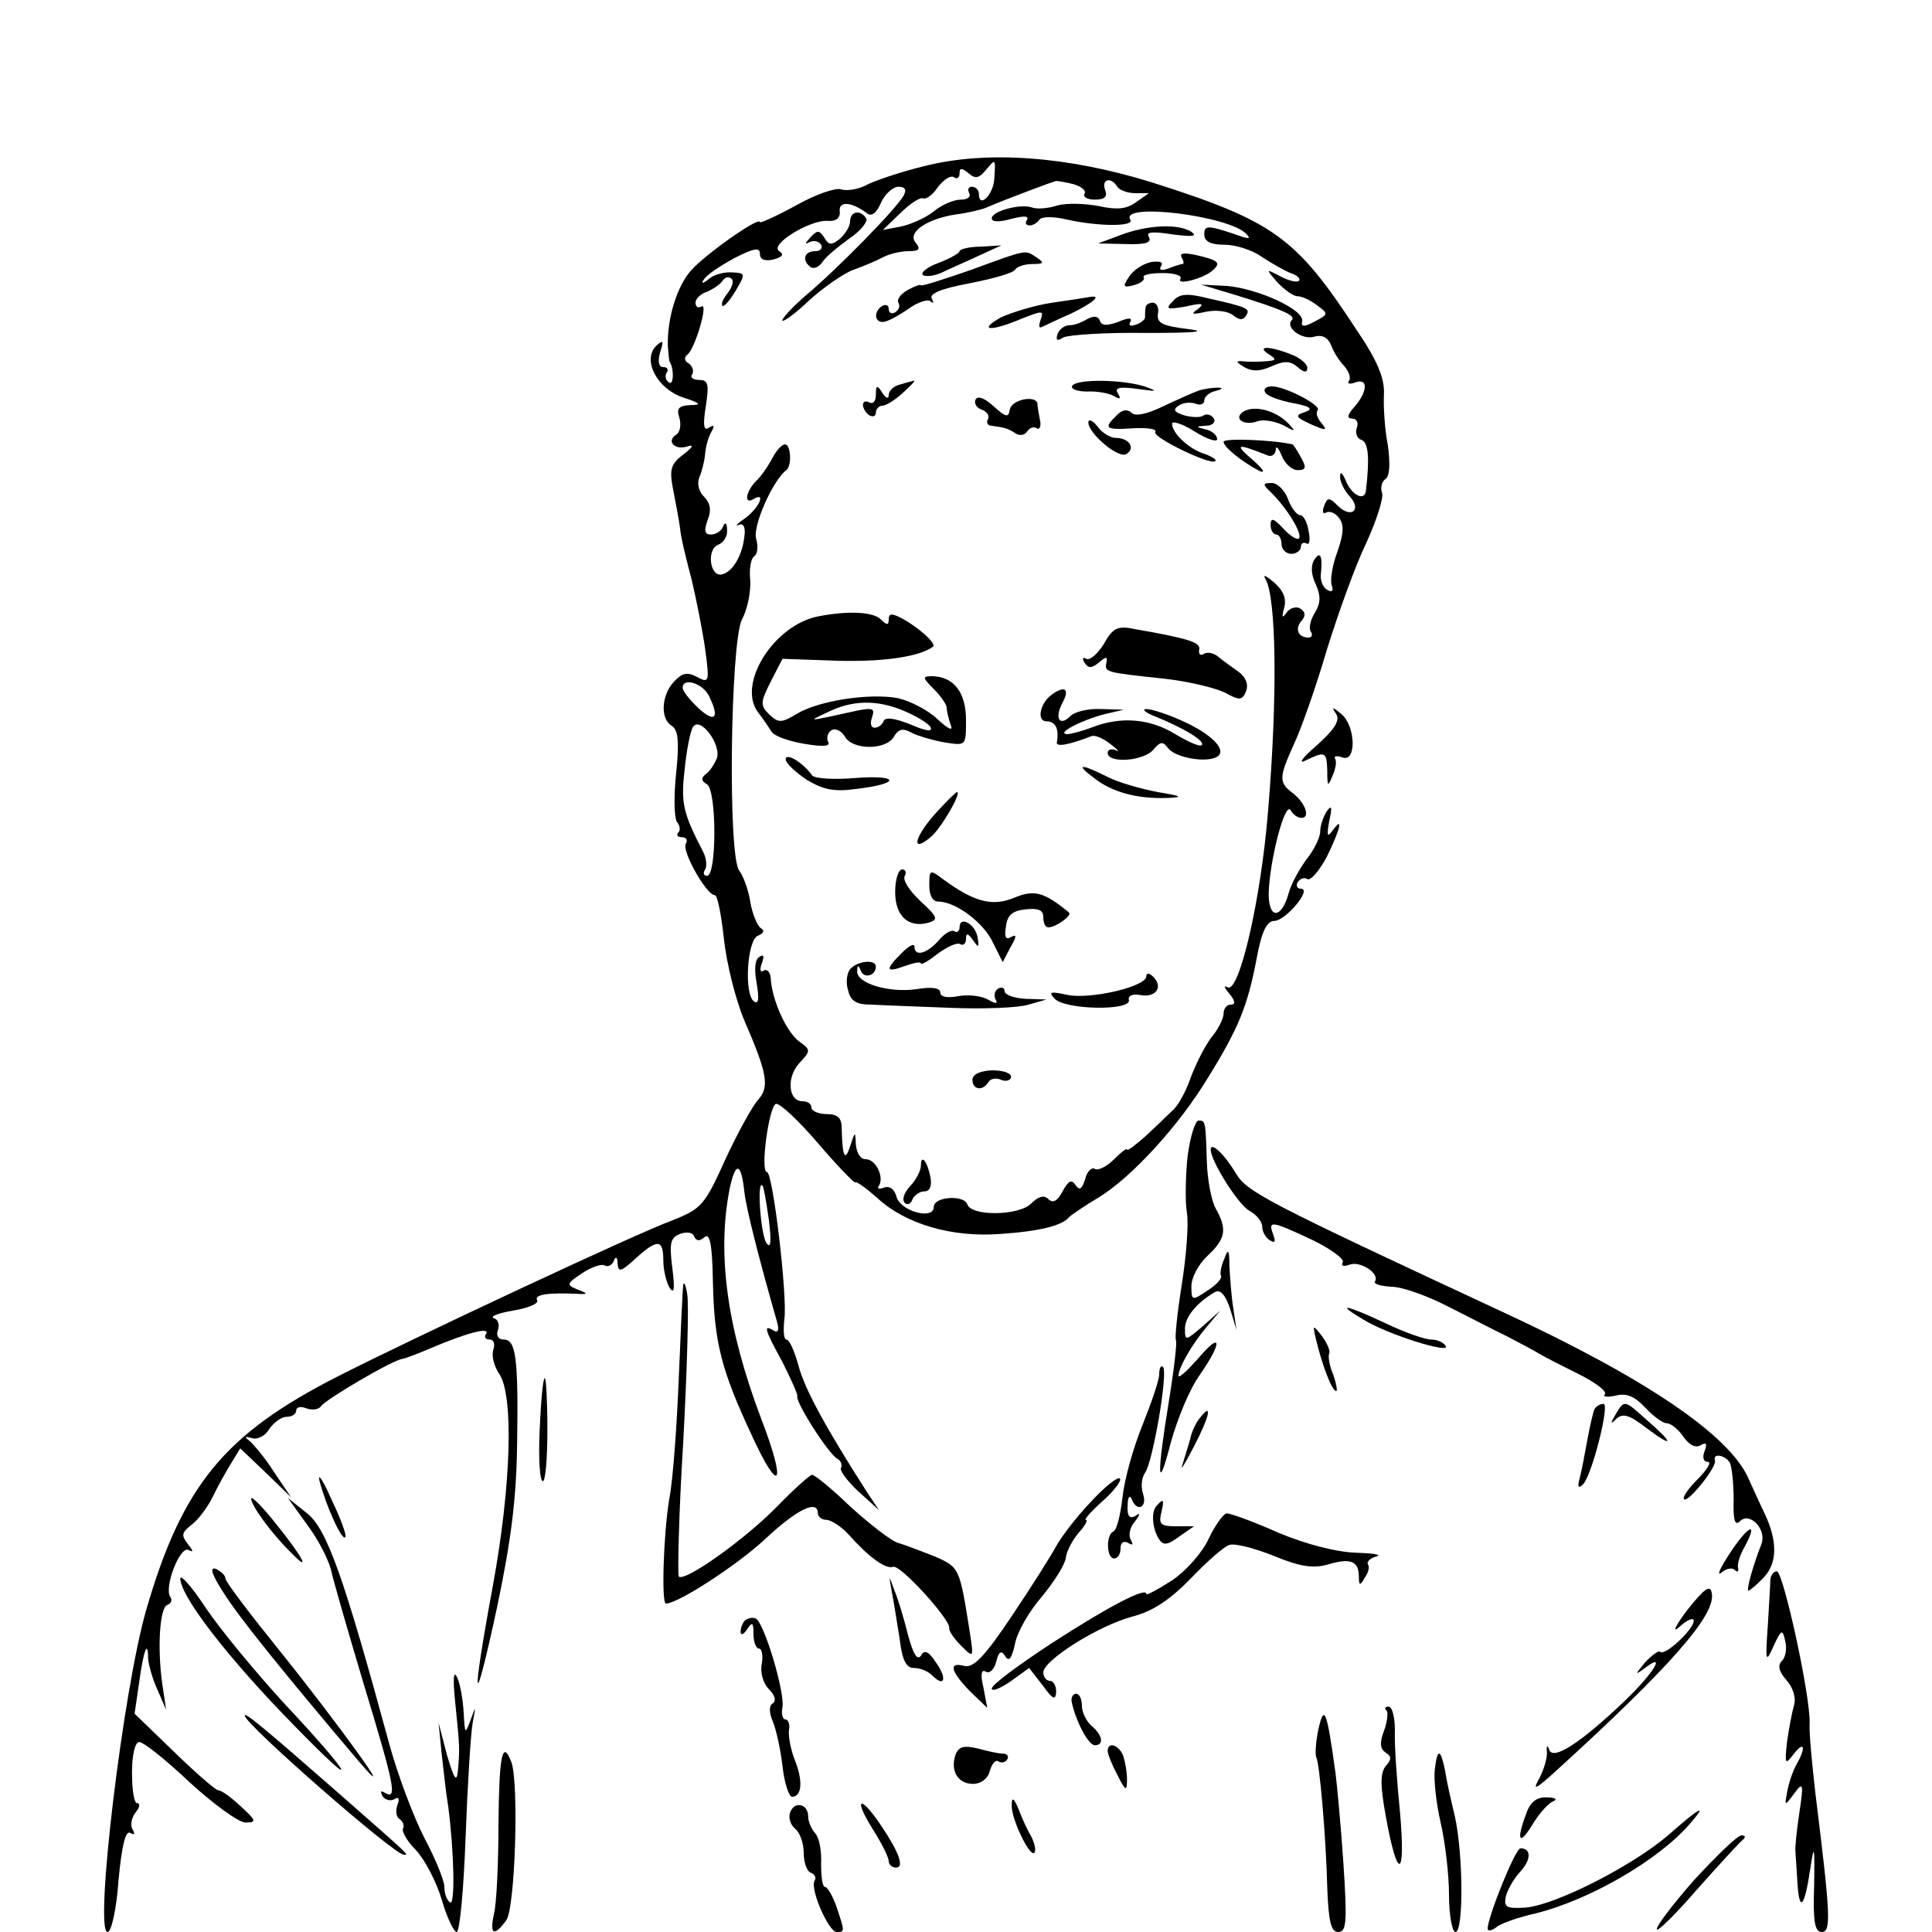<?xml version="1.0" standalone="no"?>
<!DOCTYPE svg PUBLIC "-//W3C//DTD SVG 20010904//EN"
 "http://www.w3.org/TR/2001/REC-SVG-20010904/DTD/svg10.dtd">
<svg version="1.0" xmlns="http://www.w3.org/2000/svg"
 width="300pt" height="300pt" viewBox="0 0 300 300"
 preserveAspectRatio="xMidYMid meet">
<g transform="translate(0,300) scale(0.1,-0.1)"
fill="#000000" stroke="none">
<path d="M1435 2742 c-33 -8 -72 -21 -87 -28 -14 -8 -33 -11 -42 -8 -8 3 -40
-8 -70 -25 -31 -17 -56 -28 -56 -26 0 10 -85 -50 -107 -75 -22 -25 -37 -74
-36 -117 1 -13 2 -24 3 -25 7 -11 6 -37 -1 -32 -5 3 -7 10 -4 15 4 5 1 9 -5 9
-7 0 -9 8 -5 23 6 18 5 20 -6 10 -22 -22 1 -66 41 -80 28 -9 30 -12 12 -12
-18 -1 -22 -5 -17 -20 3 -11 1 -22 -5 -26 -16 -10 -2 -25 18 -18 10 3 8 -1 -6
-12 -20 -15 -23 -23 -17 -54 4 -20 9 -47 11 -61 1 -14 10 -50 18 -80 7 -30 17
-79 21 -108 7 -52 6 -53 -13 -43 -15 8 -23 6 -36 -8 -19 -21 -21 -57 -3 -68
10 -6 12 -24 7 -73 -4 -36 -3 -70 1 -76 5 -6 6 -14 2 -17 -3 -4 -1 -7 6 -7 7
0 9 -5 6 -10 -7 -11 32 -80 45 -80 4 0 10 -30 14 -67 4 -38 18 -95 32 -128 36
-83 39 -103 21 -123 -9 -10 -32 -52 -51 -93 -32 -71 -37 -76 -82 -94 -53 -19
-405 -184 -519 -242 -177 -90 -242 -170 -298 -363 -36 -125 -81 -500 -60 -500
6 0 14 36 17 80 5 54 11 78 18 74 7 -4 8 -2 4 5 -4 6 -2 18 4 26 7 8 8 15 3
15 -5 0 -8 21 -8 48 0 28 5 47 11 47 7 0 42 -28 79 -63 37 -34 76 -62 86 -62
18 0 17 3 -7 25 -15 14 -30 25 -35 25 -4 0 -35 27 -69 60 l-61 59 7 48 c7 52
14 68 14 37 1 -10 7 -32 15 -49 l13 -30 -6 40 c-8 57 -4 119 8 123 6 2 8 8 4
13 -9 16 16 80 29 72 8 -4 7 -1 -1 9 -11 14 -10 18 5 30 10 7 25 27 33 43 8
17 21 40 29 53 l14 23 40 -38 39 -38 -27 40 c-14 22 -32 43 -38 48 -8 6 -7 7
4 4 8 -3 21 3 27 14 7 10 19 19 27 19 8 0 15 4 15 10 0 5 7 7 16 3 9 -3 19 -2
23 4 7 10 110 71 126 73 6 1 26 9 45 17 54 23 91 33 85 22 -4 -5 -1 -9 5 -9 7
0 9 -7 6 -16 -3 -9 1 -25 9 -37 23 -33 19 -174 -10 -331 -34 -184 -30 -203 7
-31 22 105 30 169 31 255 2 133 -2 160 -21 160 -8 0 -12 6 -9 14 3 8 1 17 -6
19 -7 3 7 8 30 12 24 4 40 11 37 16 -5 9 18 12 61 10 19 -1 19 0 1 7 -17 7
-16 9 8 25 15 10 31 15 35 12 5 -3 12 1 14 7 3 8 6 6 6 -4 1 -14 5 -13 27 7
35 32 44 31 44 -2 0 -16 5 -35 10 -43 7 -10 8 -1 4 31 -5 39 -3 47 12 53 11 4
20 2 22 -4 3 -7 8 -8 16 -1 8 7 12 -10 13 -69 2 -95 13 -137 60 -238 44 -96
55 -79 15 25 -53 140 -69 256 -49 357 9 43 18 42 23 -6 3 -26 24 -108 51 -202
3 -12 1 -16 -6 -12 -16 10 -14 2 14 -49 13 -26 24 -50 23 -53 -3 -9 48 -89 62
-97 6 -3 8 -10 6 -14 -3 -4 9 -20 27 -37 l32 -29 -20 30 c-62 97 -95 157 -105
194 -6 22 -14 41 -19 41 -4 0 -5 14 -3 32 5 35 -18 228 -27 228 -11 0 3 103
14 106 6 1 35 -26 65 -61 30 -35 56 -62 58 -61 2 2 17 -9 34 -24 44 -41 117
-62 192 -56 60 4 96 13 106 26 3 3 23 17 45 30 53 32 127 114 171 187 47 76
61 110 75 183 8 44 16 60 28 60 18 1 59 50 41 50 -6 0 -8 5 -5 10 4 6 10 8 15
5 5 -3 18 12 30 34 21 43 27 66 9 41 -8 -11 -9 -8 -5 15 5 22 4 26 -4 15 -5
-8 -10 -22 -10 -31 0 -9 -9 -28 -21 -43 -11 -15 -24 -38 -28 -53 -11 -40 -31
-41 -31 -1 1 50 25 144 34 130 4 -7 11 -12 17 -12 14 0 6 23 -13 38 -23 17
-22 25 1 76 11 23 34 88 51 146 18 58 45 133 62 168 16 35 27 70 24 77 -3 8 0
17 5 21 7 4 8 23 4 53 -5 25 -7 61 -6 79 1 25 -10 52 -44 102 -93 142 -128
167 -317 227 -129 40 -255 50 -353 25z m109 -19 c-1 -25 -24 -48 -24 -24 0 6
-5 11 -11 11 -5 0 -7 -4 -4 -10 3 -5 -2 -10 -13 -10 -11 0 -30 -8 -43 -19 -13
-10 -36 -20 -51 -23 l-27 -5 27 26 c15 15 31 25 35 23 5 -2 15 5 23 17 9 12
20 19 25 16 5 -4 9 -1 9 6 0 8 3 9 14 0 10 -9 16 -8 26 4 16 19 16 20 14 -12z
m123 -9 c13 -4 20 -10 17 -15 -3 -5 5 -9 16 -9 16 0 20 5 16 15 -6 17 9 21 19
5 3 -5 16 -10 28 -10 l21 0 -20 -14 c-15 -11 -30 -12 -58 -6 -21 4 -49 5 -64
1 -15 -5 -33 -6 -40 -3 -18 6 -62 -6 -62 -17 0 -6 12 -6 30 -1 19 5 28 5 25
-1 -4 -5 -2 -9 4 -9 5 0 12 4 15 9 4 5 22 5 43 0 50 -11 106 -11 98 0 -16 27
153 6 180 -22 7 -7 5 -8 -5 -5 -55 19 -60 19 -60 4 0 -11 10 -16 31 -16 17 0
43 -8 57 -18 15 -10 36 -22 46 -26 10 -3 16 -9 13 -12 -3 -3 -16 0 -29 7 -23
12 -23 12 -4 -10 11 -11 24 -21 31 -21 6 0 20 -6 30 -14 18 -13 18 -14 -3 -25
-17 -9 -22 -9 -20 0 4 18 -69 51 -117 55 l-40 2 50 -15 c75 -23 98 -33 91 -40
-11 -11 15 -31 34 -26 13 4 22 -1 27 -13 4 -11 13 -25 20 -32 7 -8 11 -18 8
-23 -4 -5 1 -6 9 -3 21 8 20 -14 -1 -38 -11 -12 -12 -18 -3 -18 6 0 10 -6 7
-14 -3 -8 0 -17 7 -19 11 -4 13 -28 7 -79 -2 -17 -22 -7 -31 15 -5 12 -9 16
-9 8 -1 -8 6 -22 15 -32 19 -21 2 -35 -19 -14 -13 13 -16 13 -21 -1 -3 -8 -2
-13 3 -10 5 3 14 0 20 -8 8 -10 8 -23 -2 -52 -8 -21 -12 -45 -9 -53 3 -9 0
-11 -7 -7 -7 4 -11 15 -10 24 3 29 -1 37 -10 23 -6 -9 -5 -24 2 -38 8 -18 8
-29 -1 -44 -7 -11 -10 -24 -7 -29 4 -6 2 -10 -3 -10 -16 0 -22 13 -11 26 7 8
6 14 -2 19 -6 4 -16 1 -21 -6 -7 -10 -8 -8 -4 7 4 14 -1 27 -16 40 -12 10 -18
13 -13 5 17 -29 19 -183 4 -361 -11 -137 -45 -284 -63 -273 -6 4 -5 -1 3 -10
9 -11 10 -17 2 -17 -6 0 -11 -6 -11 -14 0 -7 -8 -24 -19 -37 -10 -13 -24 -41
-32 -62 -7 -21 -20 -45 -29 -52 -8 -8 -27 -26 -42 -40 -16 -14 -28 -23 -28
-20 0 3 -9 -4 -20 -15 -12 -12 -25 -18 -30 -15 -5 3 -12 -4 -15 -16 -5 -16 -9
-18 -15 -9 -6 9 -11 7 -20 -10 -8 -15 -15 -19 -22 -12 -7 7 -16 4 -27 -7 -19
-19 -93 -20 -99 -1 -5 15 -52 12 -52 -4 0 -21 -52 -7 -58 16 -3 11 -10 17 -19
14 -8 -3 -12 -2 -8 3 8 14 -5 41 -21 41 -8 0 -14 10 -15 23 -1 21 -1 21 -9 -3
-8 -25 -12 -16 -13 28 0 16 -6 22 -23 22 -13 0 -24 5 -24 10 0 6 -6 10 -14 10
-22 0 -25 37 -5 59 18 19 18 21 1 33 -20 14 -42 62 -45 96 0 11 -5 18 -11 15
-5 -4 -7 1 -3 11 4 11 3 15 -4 10 -7 -4 -8 -20 -4 -41 4 -24 3 -33 -4 -28 -16
10 -11 96 6 102 9 4 11 8 4 12 -5 4 -13 22 -16 41 -3 19 -11 40 -17 48 -18 21
-14 352 4 390 9 16 14 44 13 61 -2 17 1 34 6 37 5 3 7 15 3 28 -5 20 26 90 47
106 9 7 7 40 -2 40 -5 0 -14 -10 -20 -22 -7 -13 -18 -29 -26 -36 -15 -16 -18
-36 -3 -27 20 12 9 -13 -12 -29 -13 -9 -18 -14 -11 -11 7 3 11 -3 9 -17 -3
-30 -18 -56 -35 -60 -19 -4 -24 39 -6 46 8 3 15 13 14 23 0 11 -3 13 -6 6 -2
-7 -11 -13 -19 -13 -10 0 -11 6 -5 23 6 15 4 26 -6 36 -8 8 -11 20 -7 30 4 9
8 25 9 37 1 11 5 26 10 34 5 9 4 11 -4 6 -8 -6 -10 3 -5 33 5 34 4 41 -10 41
-10 0 -15 4 -11 9 3 5 0 13 -6 17 -6 3 -7 9 -2 13 12 8 34 83 22 75 -5 -3 -9
0 -9 6 0 6 8 14 18 17 9 4 20 11 24 17 4 6 10 7 14 3 4 -3 1 -13 -6 -22 -7 -9
-11 -17 -8 -20 2 -2 11 8 20 23 16 27 16 28 -5 29 -11 1 -28 -3 -36 -10 -10
-8 -13 -8 -8 -1 4 7 25 21 47 33 31 16 40 17 40 7 0 -9 7 -12 21 -9 14 4 17 8
9 13 -16 10 48 49 75 47 13 -1 20 4 19 15 -2 16 18 15 42 -3 7 -6 15 0 22 16
6 14 19 25 27 25 11 0 13 -5 8 -14 -11 -20 -103 -114 -152 -155 -22 -19 -38
-37 -36 -39 2 -2 21 12 42 32 21 19 52 41 68 47 17 6 38 15 47 20 10 5 27 9
39 9 16 0 19 3 11 13 -14 16 17 37 62 44 17 2 38 7 46 10 35 15 105 41 110 42
3 0 15 -2 27 -5z m-567 -793 c18 -35 11 -45 -15 -21 -14 13 -25 27 -25 32 0
16 29 8 40 -11z m13 -99 c-4 -9 -11 -20 -17 -24 -8 -6 -7 -11 2 -16 15 -10 15
-142 0 -142 -5 0 -7 4 -3 10 3 5 2 17 -3 27 -31 60 -35 75 -29 127 3 31 9 61
13 67 11 18 45 -28 37 -49z m81 -717 c4 -34 3 -45 -4 -35 -9 14 -15 99 -6 89
2 -2 6 -26 10 -54z"/>
<path d="M1320 2656 c0 -7 -7 -19 -16 -27 -13 -10 -17 -10 -24 2 -8 12 -11 12
-22 0 -8 -9 -9 -11 -1 -7 6 3 14 2 18 -4 3 -5 -1 -10 -9 -10 -18 0 -21 -15 -7
-25 6 -3 13 1 18 8 4 7 23 23 41 36 18 12 30 27 27 32 -9 14 -25 11 -25 -5z"/>
<path d="M1740 2635 l-35 -13 43 -1 c30 -1 41 2 36 11 -5 8 5 9 37 4 31 -4 39
-3 29 4 -20 13 -68 11 -110 -5z"/>
<path d="M1490 2610 c0 -3 -14 -11 -32 -18 -17 -6 -29 -15 -25 -19 4 -3 17 -2
30 4 12 6 38 17 57 26 l35 16 -32 -2 c-18 0 -33 -4 -33 -7z"/>
<path d="M1508 2581 c-43 -15 -78 -26 -78 -24 0 2 -9 -1 -20 -7 -11 -6 -18
-15 -15 -20 3 -5 1 -11 -5 -15 -5 -3 -10 -1 -10 5 0 6 -4 8 -10 5 -13 -8 -13
-25 1 -25 6 0 23 9 39 20 15 11 31 16 35 12 5 -4 5 -2 2 4 -5 8 15 16 58 24
36 7 68 16 71 21 3 5 15 9 27 9 18 0 19 2 7 10 -19 12 -12 14 -102 -19z"/>
<path d="M1835 2600 c3 -5 4 -10 1 -10 -2 0 -12 -3 -22 -7 -11 -4 -15 -2 -11
4 4 6 -2 8 -16 6 -13 -3 -28 -13 -34 -23 -10 -15 -9 -17 7 -13 11 3 18 8 16
12 -3 4 10 7 29 7 19 0 31 -4 28 -9 -7 -11 38 1 51 14 12 11 8 15 -27 23 -19
4 -26 3 -22 -4z"/>
<path d="M1821 2532 c-12 -12 -9 -13 20 -8 26 6 30 5 19 -4 -12 -8 -9 -9 13
-4 15 3 33 1 41 -5 10 -8 16 -9 21 -1 7 11 2 13 -60 27 -32 8 -44 7 -54 -5z"/>
<path d="M1634 2530 c-27 -4 -63 -15 -80 -23 -37 -21 -15 -22 32 -2 33 13 35
13 30 -1 -3 -9 -3 -14 1 -12 5 2 25 12 46 21 33 16 49 29 30 26 -5 -1 -31 -5
-59 -9z"/>
<path d="M1779 2523 c-1 -5 -1 -11 -1 -15 1 -3 -5 -9 -14 -12 -8 -3 -12 -2 -9
4 4 7 -3 7 -19 0 -17 -6 -26 -6 -28 2 -3 7 -9 8 -19 3 -8 -5 -20 -10 -28 -10
-8 0 -16 -6 -19 -14 -3 -10 0 -11 9 -5 8 4 66 8 129 7 74 0 97 2 65 6 -40 5
-49 9 -47 24 2 9 -2 17 -8 17 -5 0 -11 -3 -11 -7z"/>
<path d="M1970 2450 c13 -8 12 -10 -5 -11 -11 -1 -27 -1 -35 0 -12 1 -11 -1 2
-9 12 -7 24 -7 42 1 20 9 29 9 41 -1 10 -9 15 -9 15 -1 0 6 -12 16 -26 21 -33
13 -54 13 -34 0z"/>
<path d="M1398 2403 c-10 -2 -18 -10 -18 -16 0 -7 -4 -6 -10 3 -8 13 -10 12
-10 -3 0 -10 -4 -15 -10 -12 -5 3 -10 2 -10 -4 0 -5 5 -13 10 -16 6 -3 10 -1
10 4 0 6 5 11 10 11 6 0 20 9 32 20 12 11 20 19 17 19 -2 -1 -12 -3 -21 -6z"/>
<path d="M1665 2401 c-3 -5 8 -9 23 -9 16 1 35 -3 42 -7 9 -6 11 -4 6 4 -6 9
2 11 31 7 29 -4 32 -4 13 3 -34 12 -108 13 -115 2z"/>
<path d="M1860 2393 c-8 -3 -33 -14 -54 -24 -25 -12 -43 -16 -49 -10 -6 6 -15
5 -23 -4 -21 -20 -18 -23 26 -20 22 1 37 -1 34 -6 -5 -8 86 -52 93 -45 3 2 -5
7 -16 11 -24 7 -51 32 -51 47 0 5 16 0 35 -12 19 -12 35 -17 35 -12 0 6 -8 13
-17 15 -17 4 -17 5 0 6 10 0 15 6 12 11 -4 6 -11 8 -16 5 -5 -4 -19 -3 -30 0
-16 5 -18 9 -9 15 7 5 19 6 27 3 7 -3 13 0 13 5 0 6 8 13 18 15 11 3 12 5 2 5
-8 0 -22 -2 -30 -5z"/>
<path d="M1965 2390 c3 -5 22 -12 43 -16 27 -5 32 -9 18 -14 -16 -5 -14 -8 10
-19 23 -10 26 -10 16 2 -7 8 -9 16 -6 20 7 7 -50 37 -71 37 -9 0 -14 -4 -10
-10z"/>
<path d="M1515 2380 c-3 -6 1 -13 9 -16 9 -3 13 -10 10 -15 -3 -5 0 -10 5 -10
21 -3 26 -4 38 -12 6 -4 14 -3 18 3 4 6 10 8 15 5 4 -3 7 3 5 12 -2 10 -4 21
-4 26 -2 14 -40 7 -43 -9 -2 -13 -6 -12 -25 5 -13 12 -24 17 -28 11z"/>
<path d="M1931 2361 c-17 -11 1 -23 22 -15 9 3 26 0 39 -6 20 -11 21 -11 8 3
-20 20 -52 28 -69 18z"/>
<path d="M1690 2344 c0 -17 47 -57 59 -49 15 9 4 25 -16 25 -9 0 -22 8 -29 18
-7 9 -14 12 -14 6z"/>
<path d="M1900 2314 c0 -8 27 -30 55 -45 11 -5 7 2 -10 17 -29 25 -25 26 23 7
6 -3 12 1 13 8 0 8 4 4 9 -8 5 -13 16 -23 25 -23 13 0 14 4 5 20 -6 11 -12 20
-13 20 -31 7 -107 10 -107 4z"/>
<path d="M1975 2234 c25 -25 48 -64 42 -70 -3 -3 -14 4 -24 15 -15 16 -20 18
-20 6 0 -8 4 -15 9 -15 4 0 8 -7 8 -15 0 -8 7 -15 15 -15 8 0 15 5 15 11 0 5
4 8 9 5 4 -3 6 6 3 19 -2 14 -8 25 -13 25 -5 0 -14 11 -19 25 -5 14 -17 25
-25 25 -15 0 -15 -2 0 -16z"/>
<path d="M1271 2043 c-69 -13 -127 -105 -94 -149 8 -10 17 -24 21 -30 4 -7 27
-15 51 -19 29 -5 41 -4 37 3 -3 6 -1 14 5 18 6 4 16 -1 21 -10 12 -21 64 -21
76 0 7 12 14 14 28 6 10 -5 34 -12 52 -15 32 -5 32 -5 32 35 0 43 -19 67 -52
68 -16 0 -16 -2 2 -20 11 -11 20 -24 20 -29 0 -5 3 -17 6 -26 5 -11 -3 -8 -21
9 -15 14 -43 28 -61 32 -45 8 -122 -4 -156 -24 -25 -15 -29 -15 -44 -1 -14 14
-13 19 3 51 l18 35 85 -3 c70 -2 128 6 149 22 5 5 -22 29 -47 43 -17 9 -22 9
-22 -1 0 -9 -3 -9 -12 0 -12 12 -50 14 -97 5z m133 -147 c19 -8 37 -19 41 -25
4 -8 -8 -6 -31 4 -25 10 -40 12 -42 5 -2 -5 -8 -10 -14 -10 -6 0 -7 7 -4 16 5
14 1 15 -21 11 -82 -18 -80 -18 -48 -3 38 19 77 20 119 2z"/>
<path d="M1714 2000 c-10 -16 -22 -26 -27 -23 -6 3 -7 1 -3 -6 6 -9 11 -9 22
0 12 10 14 10 12 0 -3 -15 -2 -15 91 -25 36 -4 77 -14 92 -21 24 -13 28 -13
34 2 4 11 -1 22 -12 30 -10 7 -24 17 -31 23 -7 6 -17 8 -22 5 -6 -4 -9 -1 -8
6 3 11 -13 17 -99 32 -28 6 -35 2 -49 -23z"/>
<path d="M1634 1922 c-19 -13 -25 -42 -9 -42 14 0 20 -12 16 -33 -1 -7 18 -4
54 10 6 2 19 -4 30 -13 11 -8 14 -13 8 -9 -7 3 -13 1 -13 -4 0 -17 56 -13 71
5 11 13 15 13 23 2 12 -15 60 -23 76 -13 16 10 -8 35 -55 56 -22 10 -47 18
-55 18 -8 0 -1 -6 15 -12 44 -18 77 -38 71 -44 -3 -3 -21 5 -41 17 -39 24 -84
28 -128 11 -16 -6 -34 -11 -40 -11 -18 1 23 22 58 31 l30 7 -35 1 c-20 1 -41
-4 -48 -11 -17 -17 -25 -3 -12 21 11 21 4 27 -16 13z"/>
<path d="M1220 1821 c0 -6 15 -20 33 -32 25 -15 42 -19 77 -14 68 8 68 22 -1
17 -34 -3 -64 -1 -68 4 -14 20 -41 36 -41 25z"/>
<path d="M1700 1791 c27 -21 66 -32 114 -30 24 1 21 3 -16 9 -26 5 -62 15 -79
24 -42 21 -50 20 -19 -3z"/>
<path d="M1450 1734 c-31 -36 -35 -59 -5 -34 16 13 49 70 41 70 -2 0 -18 -16
-36 -36z"/>
<path d="M1390 1615 c0 -37 20 -56 51 -48 17 5 15 9 -12 34 -17 16 -28 33 -24
39 3 5 1 10 -4 10 -6 0 -11 -16 -11 -35z"/>
<path d="M1443 1625 c0 -15 5 -25 14 -25 27 0 71 -33 85 -64 l15 -30 12 23
c10 17 10 21 1 16 -8 -5 -11 0 -8 16 2 18 10 25 31 27 19 2 27 -1 27 -12 0 -9
3 -16 8 -16 11 0 37 18 32 23 -39 32 -54 36 -85 23 -34 -14 -62 -7 -111 29
-20 15 -21 15 -21 -10z"/>
<path d="M1490 1560 c0 -6 -4 -9 -8 -6 -5 3 -16 -4 -25 -15 -18 -20 -37 -25
-37 -9 0 6 -9 1 -20 -10 -26 -26 -25 -31 5 -20 14 5 25 7 25 4 0 -3 12 4 26
15 15 11 30 18 35 15 5 -3 9 1 9 8 0 10 3 9 11 -2 8 -12 10 -12 7 4 -3 21 -28
35 -28 16z"/>
<path d="M1320 1495 c-5 -6 -7 -21 -3 -33 4 -17 13 -22 37 -22 17 -1 72 -3
123 -5 50 -2 104 0 120 5 l28 8 -32 1 c-18 1 -33 6 -33 12 0 5 -5 7 -10 4 -6
-4 -7 -11 -4 -17 4 -7 0 -7 -12 0 -11 6 -32 8 -47 5 -16 -3 -27 -1 -27 6 0 7
-13 9 -37 5 -43 -6 -93 9 -92 28 0 10 2 10 6 0 5 -12 23 -7 23 7 0 12 -29 9
-40 -4z"/>
<path d="M1780 1484 c0 -16 -86 -36 -122 -29 -27 6 -31 5 -20 -6 16 -17 118
-19 115 -2 -2 7 6 10 17 8 24 -5 37 12 21 28 -6 6 -11 7 -11 1z"/>
<path d="M1510 1323 c0 -15 16 -18 25 -3 3 5 12 7 20 3 8 -3 15 0 15 5 0 6
-13 10 -30 10 -18 -1 -30 -6 -30 -15z"/>
<path d="M1430 1190 c0 -7 -7 -22 -17 -32 -9 -10 -13 -21 -8 -26 4 -4 10 -1
12 6 3 6 11 12 18 12 9 0 12 8 10 21 -5 26 -15 38 -15 19z"/>
<path d="M2075 1891 c6 -10 -3 -24 -31 -49 -21 -18 -29 -29 -17 -23 31 15 33
14 34 -16 0 -25 1 -25 8 -8 5 11 7 23 4 27 -2 4 3 5 11 2 23 -9 21 49 -1 67
-14 12 -16 12 -8 0z"/>
<path d="M1844 1204 c-3 -30 -4 -69 -1 -87 3 -18 -1 -68 -8 -112 -7 -44 -11
-83 -9 -86 2 -3 -3 -46 -11 -95 -19 -116 -18 -146 3 -64 10 36 29 83 45 105
36 52 34 69 -3 25 -17 -19 -30 -31 -30 -26 0 12 21 49 44 76 l21 25 -27 -24
c-27 -23 -28 -24 -28 -4 0 18 18 40 47 57 8 4 16 -5 23 -26 l10 -33 -5 34 c-3
18 -5 48 -6 65 0 26 -2 28 -8 11 -5 -11 -7 -23 -5 -26 2 -4 -7 -14 -21 -23
-24 -16 -25 -16 -25 7 0 13 11 34 25 47 28 26 31 41 13 73 -7 12 -13 45 -14
72 -2 65 -2 65 -13 65 -5 0 -13 -25 -17 -56z"/>
<path d="M1880 1215 c0 -18 43 -86 60 -95 11 -6 20 -17 20 -25 0 -7 5 -17 12
-21 8 -5 9 -2 5 9 -8 22 -4 22 60 -8 29 -14 51 -30 48 -35 -3 -6 1 -7 10 -4
16 7 48 -13 40 -26 -2 -4 9 -7 25 -8 17 0 56 -14 87 -30 32 -16 74 -38 93 -47
19 -10 42 -22 50 -27 8 -5 36 -19 62 -32 26 -13 44 -27 40 -31 -4 -4 4 -5 17
-2 17 4 29 -1 46 -19 12 -13 27 -24 33 -24 6 0 18 -9 26 -21 9 -13 19 -18 27
-13 9 5 10 2 6 -9 -4 -10 -2 -17 5 -17 6 0 -1 -12 -16 -27 -14 -14 -24 -28
-21 -31 6 -6 51 50 48 60 -4 12 15 9 23 -3 3 -6 6 -32 6 -57 -1 -33 2 -42 10
-34 15 15 42 -13 33 -36 -12 -30 -24 -72 -20 -72 2 0 14 10 25 22 20 22 20 56
0 98 -4 8 -15 32 -24 52 -28 68 -159 157 -381 260 -374 174 -398 187 -416 216
-17 29 -39 50 -39 37z"/>
<path d="M1061 1005 c-1 -5 -4 -71 -7 -145 -3 -74 -9 -159 -15 -189 -9 -56
-12 -161 -5 -161 19 0 111 60 154 100 50 47 82 62 82 40 0 -5 6 -10 13 -10 7
0 23 -10 34 -22 32 -36 58 -55 70 -51 11 4 89 -82 87 -95 -1 -4 7 -16 18 -27
20 -20 20 -20 14 20 -16 101 -16 101 -54 118 -21 8 -46 18 -57 21 -11 3 -44
29 -74 56 -29 28 -56 50 -60 50 -3 0 -28 -22 -55 -50 -50 -51 -143 -117 -152
-108 -2 3 0 98 7 210 6 113 9 216 6 229 -2 13 -5 20 -6 14z"/>
<path d="M2117 951 c37 -23 136 -54 128 -41 -4 6 -14 10 -23 10 -9 0 -41 11
-70 25 -64 30 -79 32 -35 6z"/>
<path d="M2044 918 c9 -37 24 -78 31 -78 2 0 0 12 -5 26 -6 14 -8 29 -6 32 2
4 -3 16 -11 27 -15 19 -15 19 -9 -7z"/>
<path d="M1800 866 c0 -9 -12 -44 -26 -79 -14 -34 -28 -84 -31 -112 -3 -27 -9
-51 -14 -53 -12 -5 -11 -42 1 -42 6 0 10 7 10 16 0 9 5 12 12 8 7 -4 8 -3 4 5
-4 6 -2 19 6 28 9 12 9 15 1 9 -9 -5 -13 0 -12 16 0 13 3 17 6 11 8 -22 25
-14 18 7 -4 12 -2 26 3 33 12 16 36 156 28 164 -3 4 -6 -1 -6 -11z"/>
<path d="M838 780 c-2 -44 0 -80 5 -80 4 0 7 36 7 80 0 44 -2 80 -4 80 -3 0
-6 -36 -8 -80z"/>
<path d="M2510 806 c-10 -17 -10 -19 0 -9 10 9 20 6 46 -14 44 -33 44 -25 0
13 -33 30 -34 30 -46 10z"/>
<path d="M2476 812 c-2 -4 -7 -25 -11 -47 -4 -22 -9 -49 -12 -60 -4 -14 -2
-17 5 -10 14 14 42 125 32 125 -5 0 -11 -3 -14 -8z"/>
<path d="M1863 798 c-6 -7 -13 -22 -15 -33 -3 -11 -9 -29 -12 -40 -4 -11 4 2
18 29 25 48 29 70 9 44z"/>
<path d="M496 701 c10 -39 35 -94 40 -88 3 2 -7 29 -21 58 -13 30 -22 43 -19
30z"/>
<path d="M1693 667 c-23 -24 -46 -55 -53 -68 -7 -13 -37 -61 -68 -107 -42 -63
-60 -82 -74 -79 -26 7 -22 -8 8 -39 l27 -26 -6 32 c-5 20 -3 29 4 24 6 -3 13
4 16 16 4 16 8 18 14 8 6 -9 10 -3 15 19 3 18 22 51 42 74 19 23 36 50 37 60
1 10 10 27 20 39 10 11 15 20 11 20 -3 0 8 13 26 29 18 16 30 32 27 35 -3 4
-24 -13 -46 -37z"/>
<path d="M390 673 c0 -11 33 -56 63 -85 30 -31 18 -7 -23 44 -22 28 -40 46
-40 41z"/>
<path d="M478 631 c17 -23 34 -56 37 -73 4 -17 27 -97 51 -177 47 -155 51
-176 32 -165 -7 4 -8 3 -4 -5 4 -6 12 -8 18 -5 7 5 9 1 5 -9 -3 -9 -2 -19 4
-22 5 -4 7 -10 5 -14 -3 -4 6 -20 20 -34 14 -15 32 -50 40 -77 8 -28 19 -50
23 -50 5 0 11 66 14 148 3 81 8 161 11 177 5 27 5 27 -3 5 -9 -24 -9 -23 -11
10 -1 19 -5 44 -10 55 -6 13 -7 -2 -3 -40 7 -68 7 -71 4 -105 -2 -19 -6 -12
-17 25 l-13 50 5 -50 c3 -27 7 -63 10 -80 9 -69 11 -154 3 -149 -5 3 -9 13 -9
24 0 10 -14 44 -31 76 -17 33 -41 97 -54 144 -71 261 -97 335 -128 360 l-30
24 31 -43z"/>
<path d="M1797 663 c-10 -9 -8 -35 2 -52 7 -11 13 -11 32 3 l23 16 -28 0 c-23
0 -27 3 -23 20 5 21 4 24 -6 13z"/>
<path d="M1877 611 c-10 -22 -35 -50 -57 -65 -22 -14 -40 -24 -40 -21 0 11
-58 -19 -146 -76 -52 -34 -94 -65 -94 -71 0 -5 13 0 29 11 l29 21 21 -27 c16
-22 20 -24 21 -10 0 9 -4 17 -10 17 -5 0 -10 6 -10 13 0 19 86 73 139 87 31 8
58 26 90 59 25 26 52 50 60 52 8 3 39 -5 69 -17 41 -17 62 -20 85 -13 34 10
47 5 47 -19 0 -14 2 -15 9 -2 6 8 8 17 5 21 -2 4 4 10 13 12 10 3 -4 5 -32 6
-30 1 -77 13 -120 31 -38 17 -74 30 -80 30 -5 0 -18 -18 -28 -39z"/>
<path d="M2686 588 c-15 -23 -21 -36 -13 -30 8 7 17 8 21 4 4 -4 6 -2 5 3 -2
6 3 21 10 33 22 41 6 34 -23 -10z"/>
<path d="M347 527 c23 -37 94 -125 211 -263 66 -77 -34 61 -124 173 -46 57
-84 107 -84 112 0 5 -7 11 -15 15 -10 3 -6 -9 12 -37z"/>
<path d="M280 549 c0 -26 66 -113 158 -209 50 -52 91 -92 92 -88 0 5 -39 50
-86 100 -47 51 -103 119 -125 152 -21 32 -39 52 -39 45z"/>
<path d="M2749 548 c0 -7 -2 -40 -4 -73 -4 -56 -3 -58 9 -31 12 26 14 27 18 8
3 -11 1 -25 -5 -31 -7 -7 -5 -16 7 -30 10 -11 15 -27 12 -38 -3 -10 -8 -36
-11 -57 -4 -36 -3 -37 10 -20 17 22 20 11 4 -17 -6 -11 -12 -30 -14 -42 -4
-22 -4 -22 11 -2 14 19 15 16 8 -30 -4 -27 -7 -54 -6 -60 0 -5 2 -27 3 -48 3
-48 11 -39 20 21 6 40 7 37 6 -26 -2 -56 1 -72 12 -72 15 0 13 29 -10 215 -5
44 -10 93 -9 110 1 43 -41 235 -51 235 -5 0 -9 -6 -10 -12z"/>
<path d="M1385 527 c3 -15 8 -47 12 -72 4 -33 10 -45 22 -45 10 0 22 -5 29
-12 19 -19 23 -4 5 21 -11 17 -18 20 -23 10 -6 -8 -12 3 -20 32 -6 24 -15 55
-21 69 -9 25 -9 25 -4 -3z"/>
<path d="M2620 500 c-19 -25 -24 -37 -12 -26 12 11 22 15 22 9 0 -13 -45 -55
-52 -48 -2 3 -13 -5 -24 -17 -15 -18 -16 -20 -1 -9 36 28 15 -7 -30 -50 -68
-65 -110 -92 -117 -77 -3 9 -5 8 -4 -2 1 -8 -4 -26 -11 -40 -12 -21 -8 -20 25
10 178 162 249 243 242 276 -2 14 -11 8 -38 -26z"/>
<path d="M1157 484 c-4 -4 -7 -12 -7 -18 0 -6 5 -4 10 4 8 12 10 11 10 -7 0
-13 4 -23 9 -23 4 0 6 -11 4 -23 -3 -14 2 -31 11 -40 9 -9 12 -18 6 -22 -6 -3
-6 -14 0 -28 5 -12 12 -43 15 -69 3 -27 10 -48 15 -48 15 0 17 24 5 55 -7 17
-11 38 -10 48 2 9 -1 17 -5 17 -5 0 -7 9 -5 19 4 23 -29 134 -42 138 -5 2 -12
0 -16 -3z"/>
<path d="M1664 358 c6 -30 26 -68 36 -68 15 0 12 16 -5 30 -8 7 -15 21 -15 31
0 11 -4 19 -9 19 -5 0 -8 -6 -7 -12z"/>
<path d="M2153 344 c3 -3 1 -18 -4 -32 -7 -18 -6 -27 2 -33 10 -6 10 -11 1
-21 -9 -11 -9 -30 0 -79 18 -100 31 -97 22 6 -5 50 -9 107 -8 128 0 20 -4 37
-10 37 -5 0 -7 -3 -3 -6z"/>
<path d="M380 336 c0 -13 232 -216 247 -216 8 0 13 -5 -96 91 -120 105 -151
131 -151 125z"/>
<path d="M2046 309 c-3 -17 -4 -34 -2 -38 5 -9 15 -123 17 -203 2 -53 6 -68
17 -68 13 0 14 16 8 107 -4 60 -10 122 -12 138 -14 102 -18 112 -28 64z"/>
<path d="M1484 276 c-9 -25 3 -46 27 -46 12 0 23 8 26 20 3 11 9 18 13 15 5
-3 11 -2 14 3 3 5 0 9 -7 9 -7 0 -24 4 -39 8 -21 5 -29 3 -34 -9z"/>
<path d="M1720 281 c0 -5 7 -22 15 -37 13 -26 15 -26 15 -7 0 12 -3 28 -6 37
-7 17 -24 22 -24 7z"/>
<path d="M774 167 c0 -61 -3 -124 -7 -139 -7 -32 0 -36 19 -10 14 18 20 214 8
246 -14 36 -19 10 -20 -97z"/>
<path d="M2228 253 c-2 -15 2 -53 9 -83 7 -30 13 -81 13 -112 0 -32 5 -58 10
-58 13 0 12 122 -1 180 -6 25 -13 56 -15 70 -7 35 -12 36 -16 3z"/>
<path d="M1571 197 c-1 -21 28 -81 35 -74 3 3 1 13 -4 24 -6 10 -15 29 -20 43
-8 19 -11 20 -11 7z"/>
<path d="M2370 184 c-16 -42 -11 -51 9 -18 11 18 25 34 33 37 7 3 3 6 -10 6
-15 1 -26 -7 -32 -25z"/>
<path d="M1227 186 c-3 -8 0 -19 7 -25 8 -6 14 -23 14 -38 0 -15 5 -29 11 -31
6 -2 9 -8 6 -12 -8 -13 22 -80 34 -80 13 0 13 0 0 39 -6 17 -14 31 -18 31 -4
0 -6 16 -6 36 1 20 -3 41 -9 47 -6 7 -11 18 -11 26 0 20 -21 25 -28 7z"/>
<path d="M1355 160 c14 -22 25 -44 25 -50 0 -5 5 -10 11 -10 14 0 5 24 -24 67
-32 47 -42 41 -12 -7z"/>
<path d="M2590 150 c-55 -47 -172 -107 -220 -112 -30 -2 -35 0 -32 16 2 10 12
28 22 39 18 19 18 37 1 37 -8 0 -51 -107 -51 -125 0 -4 6 -3 13 2 6 6 35 16
62 22 84 21 191 83 239 139 28 32 17 27 -34 -18z"/>
<path d="M2630 80 c-34 -39 -60 -73 -57 -76 2 -3 31 26 63 63 33 37 64 71 69
75 6 5 6 8 -1 8 -6 0 -39 -32 -74 -70z"/>
</g>
</svg>
